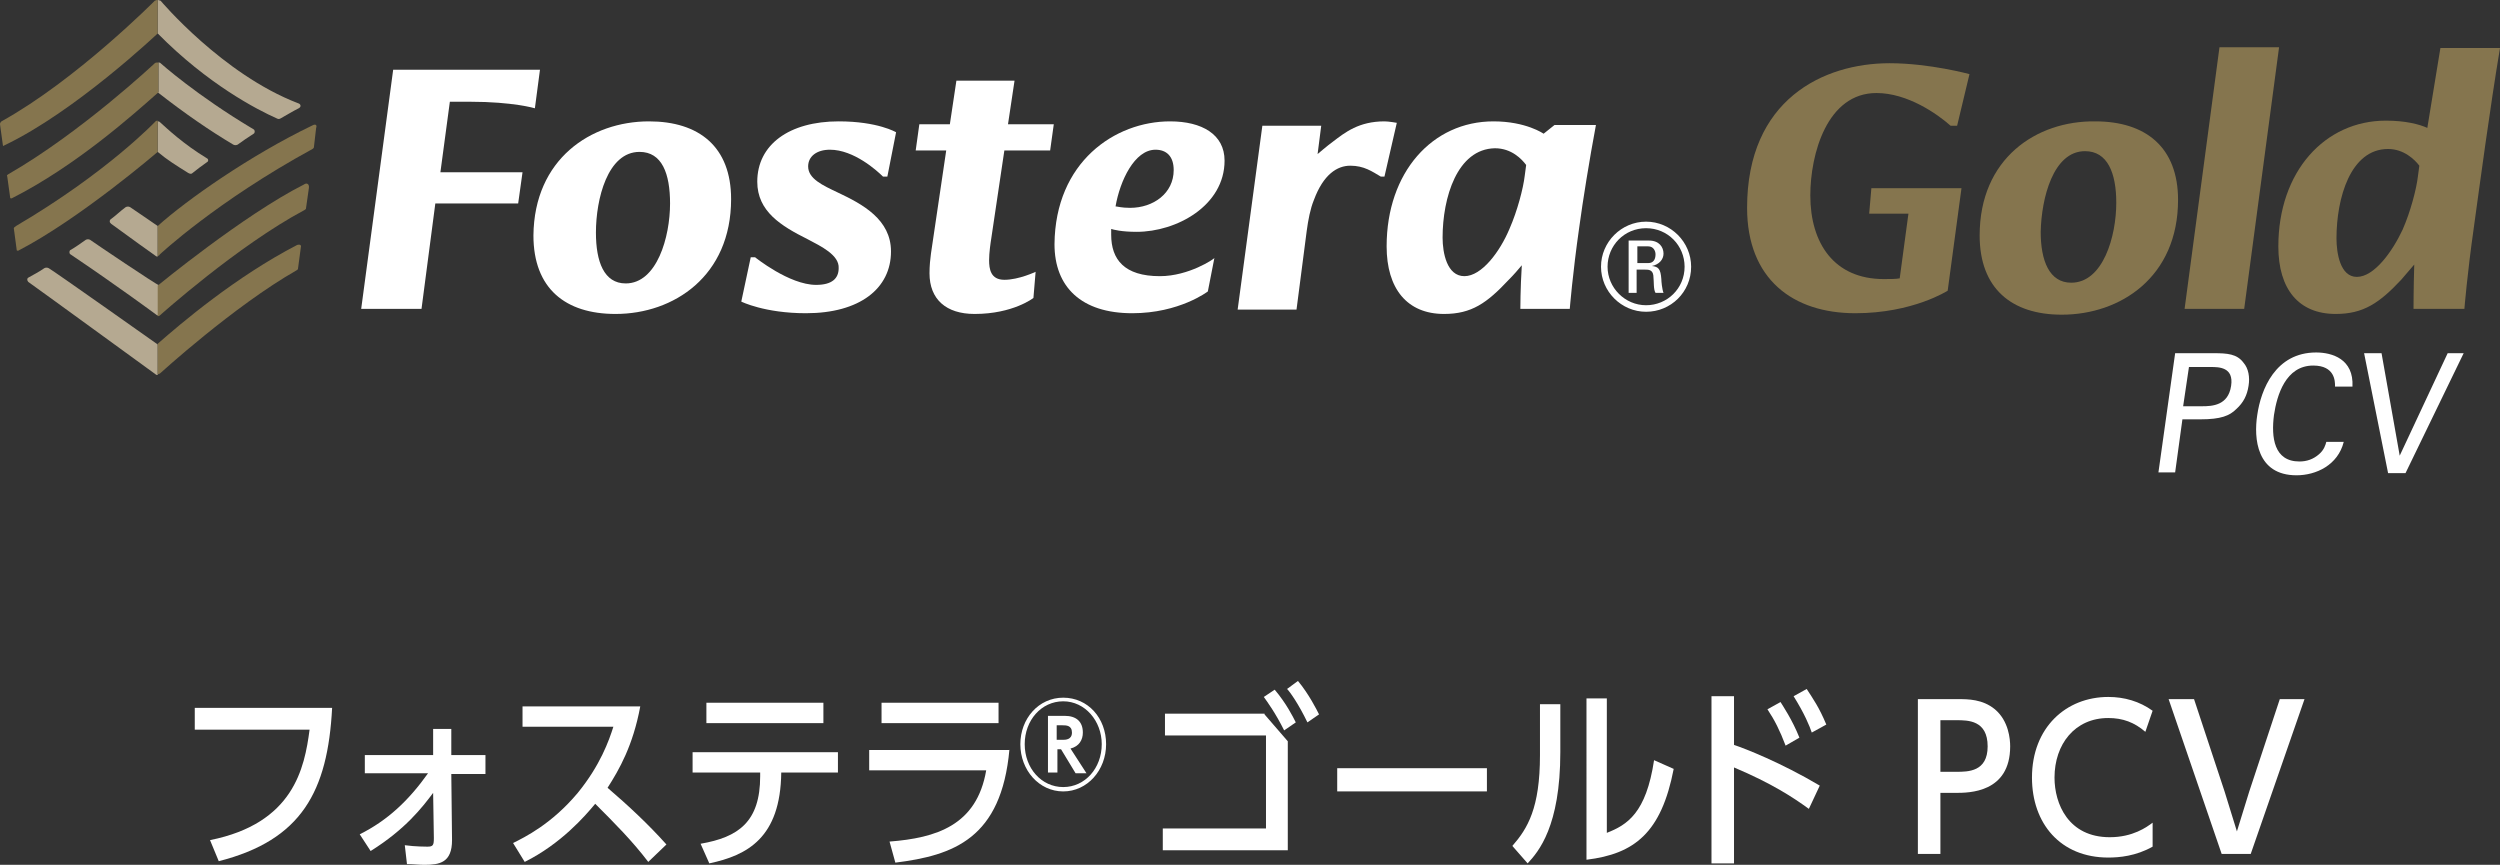 <?xml version="1.0" encoding="utf-8"?>
<!-- Generator: Adobe Illustrator 25.3.1, SVG Export Plug-In . SVG Version: 6.00 Build 0)  -->
<svg version="1.1" id="レイヤー_1" xmlns="http://www.w3.org/2000/svg" xmlns:xlink="http://www.w3.org/1999/xlink" x="0px"
	 y="0px" viewBox="0 0 344 119" style="enable-background:new 0 0 344 119;" xml:space="preserve">
<rect x="0" y="0" width="344" height="119" fill="#333333" stroke="none"/>
<style type="text/css">
	.st0{fill:#85754E;}
	.st1{fill:#B5A991;}
	.st2{fill:#FFFFFF;}
</style>
<g>
	<g>
		<g>
			<g>
				<path class="st0" d="M271,10.2c0,0-5.5-1.5-11-1.5c-9.1,0-19.6,5-19.6,19.9c0,9.8,6.3,14.5,14.9,14.5c7.9,0,12.7-3.1,12.7-3.1
					l1.9-14.1l-12.4,0l-0.3,3.5h5.4l-1.2,8.9c-0.5,0.1-1.4,0.1-2.2,0.1c-6.8,0-10.1-4.9-10.1-11.5c0-5.7,2.3-14.1,9.1-14.1
					c4.3,0,8.4,2.9,10.2,4.5h0.9L271,10.2z"/>
				<path class="st0" d="M305.4,6.5l-4.8,36h8.2l4.8-36H305.4z M286.9,20.8c3.1,0,4.3,3,4.3,7.1c0,4.6-1.8,11-6.2,11
					c-3,0-4.2-3-4.2-7C280.9,27.3,282.5,20.8,286.9,20.8 M272.4,32.4c0,7.3,4.4,10.9,11.3,10.9c8.1,0,16-5.2,16-15.8
					c0-7.2-4.4-10.8-11.4-10.8C280.2,16.6,272.4,21.8,272.4,32.4"/>
				<path class="st0" d="M324.3,38.1c-2.3,0-2.8-3.3-2.8-5.3c0-5.5,1.9-12.3,7.1-12.3c2.2,0,3.7,1.5,4.3,2.3l-0.2,1.5
					c-0.2,1.7-1,4.8-2.1,7.3C329.2,34.6,326.7,38.1,324.3,38.1 M313.5,33.9c0,5.9,2.8,9.3,7.9,9.3c3.8,0,6-1.5,9-4.7
					c0.7-0.8,1.3-1.5,1.8-2.1c-0.1,3.3-0.1,6.1-0.1,6.1h7c0,0,0.4-4.9,1.3-11.2c0.9-6.5,2.2-16.3,3.6-24.7h-8.2L334,17.6
					c-1.1-0.5-3-1-5.7-1C319.9,16.6,313.5,23.6,313.5,33.9"/>
				<path class="st1" d="M21.7,20.9c1.3,1.1,2.6,1.9,4.2,2.9c0.2,0.1,0.4,0.2,0.6,0c0.6-0.5,1.3-1,2-1.5c0.2-0.1,0.2-0.4,0-0.5
					c-3.3-2-5.5-4.1-6.5-5c-0.1-0.1-0.2-0.1-0.3-0.1V20.9z"/>
				<path class="st1" d="M21.7,12.7c3.7,2.9,7.2,5.3,10.4,7.2c0.2,0.1,0.4,0.1,0.6,0c0.7-0.5,1.4-1,2.2-1.5c0.2-0.1,0.2-0.5,0-0.6
					C27,13.1,22.1,8.7,22.1,8.7c-0.1-0.1-0.2-0.1-0.3-0.1V12.7z"/>
				<path class="st1" d="M21.7,31.1c0,0-2.6-1.8-3.8-2.6c-0.2-0.1-0.4-0.1-0.6,0c-0.7,0.5-1.4,1.2-2.1,1.7c-0.1,0.1-0.1,0.2-0.1,0.3
					c0,0.1,0.1,0.2,0.2,0.3c2.3,1.7,6.1,4.4,6.1,4.4c0.1,0.1,0.2,0.1,0.3,0.1V31.1z"/>
				<path class="st1" d="M6.7,36.9c-0.2-0.1-0.4-0.1-0.6,0c-0.7,0.5-1.5,0.9-2.2,1.3c-0.2,0.1-0.2,0.4,0,0.6
					c0.6,0.4,17.5,12.7,17.5,12.7c0.1,0.1,0.2,0.1,0.3,0.1v-4.2C21.7,47.4,7,37,6.7,36.9"/>
				<path class="st0" d="M42.9,17.3c-8.5,4.1-17.2,10.2-21.2,13.8v4.1c0.1,0,0.2,0,0.3-0.2c0,0,7.8-7.3,21-14.5
					c0.1-0.1,0.2-0.1,0.2-0.3l0.3-2.6C43.6,17.4,43.6,16.9,42.9,17.3"/>
				<path class="st1" d="M12.4,33c-0.2-0.1-0.4-0.1-0.6,0c-0.7,0.5-1.4,1-2.1,1.4c-0.2,0.1-0.2,0.5,0,0.6c6.4,4.3,11.8,8.3,11.8,8.3
					c0.1,0.1,0.2,0.1,0.3,0.1v-4.2C21.7,39.3,12.8,33.3,12.4,33"/>
				<path class="st0" d="M41.8,25.4c-8.3,4.2-20.1,13.9-20.1,13.9v4.2c0.1,0,0.2,0,0.3-0.1c0,0,10.7-9.6,19.9-14.5
					c0.1-0.1,0.2-0.1,0.2-0.2l0.4-2.8C42.6,25.3,42.2,25.1,41.8,25.4"/>
				<path class="st0" d="M40.9,33.7c-8.5,4.4-16,10.8-19.2,13.6v4.2c0,0,0.1,0,0.3-0.1c0,0,10.2-9.3,18.8-14.2
					c0.1-0.1,0.2-0.1,0.2-0.2l0.4-3C41.5,33.7,41.2,33.6,40.9,33.7"/>
				<path class="st0" d="M21.7,20.9v-4.3c-0.1,0-0.2,0-0.3,0.1c0,0-6.6,7-19.2,14.4c-0.1,0.1-0.3,0.2-0.3,0.3l0.4,3
					c0,0.1,0.1,0.1,0.2,0.1C11,30.1,21.7,20.9,21.7,20.9"/>
				<path class="st0" d="M21.7,8.6c-0.1,0-0.3,0-0.4,0.1c0,0-10.1,9.5-20.2,15.3C1,24.1,0.9,24.1,1,24.3l0.4,2.9
					c0,0.1,0.1,0.1,0.2,0.1c8.9-4.5,16.8-11.6,20.2-14.6V8.6z"/>
				<path class="st1" d="M41,14.2c-10.4-4-18.9-14.1-18.9-14.1C22,0.1,21.9,0,21.7,0v4.6c6.9,7,13.7,10.5,16.4,11.7
					c0.2,0.1,0.3,0.1,0.5,0c0.9-0.5,1.7-1,2.5-1.4C41.5,14.7,41.4,14.3,41,14.2"/>
				<path class="st0" d="M21.7,0c-0.1,0-0.2,0-0.4,0.1c0,0-10.8,10.9-21.1,16.6C0,16.9,0,17,0,17.1L0.4,20c0,0.1,0.1,0.1,0.2,0
					c9.7-4.6,21.1-15.4,21.1-15.4V0z"/>
				<g>
					<path class="st2" d="M54.1,9.6h20.2l-0.7,5.3c0,0-3-0.9-8.9-0.9h-2.8l-1.3,9.7h11.3L71.3,28H59.9L58,42.5h-8.3L54.1,9.6z"/>
					<path class="st2" d="M82,32c0,4,1.1,7,4.1,7c4.3,0,6.1-6.4,6.1-11c0-4.1-1.1-7.1-4.2-7.1C83.6,20.9,82,27.4,82,32 M89.3,16.7
						c6.9,0,11.3,3.5,11.3,10.7c0,10.6-7.9,15.8-15.9,15.8c-6.9,0-11.3-3.5-11.3-10.8C73.5,21.9,81.3,16.7,89.3,16.7"/>
					<path class="st2" d="M111.1,32.9c-3.6-1.8-6.9-3.8-6.9-7.9c0-5.1,4.4-8.3,11.2-8.3c5.4,0,7.9,1.5,7.9,1.5l-1.2,6.1h-0.6
						c-0.8-0.8-4-3.7-7.3-3.7c-1.8,0-3,0.9-3,2.3c0,1.7,2,2.6,4.1,3.6c3.4,1.6,7.3,3.7,7.3,8.1c0,5.1-4.3,8.5-11.7,8.5
						c-5.7,0-8.9-1.6-8.9-1.6l1.3-6.1h0.6c0,0,4.7,3.8,8.4,3.8c2.2,0,3.1-0.9,3.1-2.3C115.5,35.1,113,33.9,111.1,32.9"/>
					<path class="st2" d="M142.2,41c0,0-2.8,2.2-8.1,2.2c-3.9,0-6.2-2-6.2-5.6c0-1,0.1-2,0.2-2.7l2.1-14.2H126l0.5-3.6h4.2l0.9-6h8
						l-0.9,6h6.3l-0.5,3.6h-6.3l-1.8,12.1c-0.1,0.6-0.3,2-0.3,3c0,1.2,0.2,2.7,2.1,2.7c2,0,4.3-1.1,4.3-1.1L142.2,41z"/>
					<path class="st2" d="M155.5,28.6c3.2,0,6-2,6-5.2c0-1.9-1-2.8-2.5-2.8c-2.9,0-4.9,4.3-5.5,7.8
						C153.7,28.4,154.3,28.6,155.5,28.6 M161,16.7c4.4,0,7.5,1.8,7.5,5.4c0,6.2-6.6,9.8-12.1,9.8c-2.1,0-3.2-0.3-3.5-0.4
						c0,0.1,0,0.4,0,0.8c0,3.4,1.8,5.7,6.7,5.7c4,0,7.5-2.4,7.5-2.5l-0.9,4.6c0,0-3.9,3-10.4,3c-7,0-10.7-3.6-10.7-9.5
						C145.2,22.3,153.4,16.7,161,16.7"/>
					<path class="st2" d="M179.8,31.8l-1.4,10.8h-8.1l3.4-25.3h8.1l-0.5,3.9c0,0,1.4-1.2,2.1-1.7c1.7-1.3,3.6-2.8,7.1-2.8
						c0.6,0,1.7,0.2,1.7,0.2l-1.7,7.4h-0.5c-1.2-0.7-2.3-1.5-4.2-1.5c-1.8,0-3.7,1.2-5,4.7C180.3,28.7,180,30.3,179.8,31.8"/>
					<path class="st2" d="M207.7,31.5c1.1-2.5,1.9-5.6,2.1-7.3l0.2-1.5c-0.6-0.8-2-2.3-4.3-2.3c-5.2,0.1-7.2,6.8-7.2,12.3
						c0,2.1,0.6,5.3,3,5.3C203.9,38,206.4,34.6,207.7,31.5 M205.5,16.7c4.5,0,6.9,1.7,6.9,1.7l1.5-1.2h5.7
						c-0.9,4.8-1.8,10.4-2.3,14.1c-0.9,6.3-1.3,11.2-1.3,11.2h-6.8c0,0,0-2.8,0.2-6c-0.5,0.6-1.1,1.3-1.8,2c-3,3.2-5.1,4.7-8.9,4.7
						c-5.1,0-7.9-3.5-7.9-9.3C190.8,23.7,197.1,16.7,205.5,16.7"/>
					<g>
						<path class="st2" d="M232.7,36.7c0,3.5-2.8,6.2-6.2,6.2c-3.4,0-6.2-2.8-6.2-6.2c0-3.4,2.8-6.2,6.2-6.2
							C229.9,30.5,232.7,33.3,232.7,36.7z M221.2,36.7c0,2.9,2.4,5.3,5.3,5.3c2.9,0,5.3-2.3,5.3-5.3c0-2.9-2.3-5.3-5.3-5.3
							C223.5,31.4,221.2,33.8,221.2,36.7z M225.3,40.3h-1.2v-7.2h2.8c1.4,0,2,0.9,2,1.8c0,0.8-0.6,1.5-1.6,1.7v0
							c0.9,0.1,1.2,0.4,1.3,1.8c0,0.3,0.1,1.4,0.3,1.9h-1.1c-0.3-0.5-0.2-1.4-0.3-2.4c-0.1-0.8-0.7-0.8-1.1-0.8h-1.2V40.3z
							 M225.3,36.2h1.5c0.7,0,1-0.5,1-1.2c0-0.5-0.3-1.1-1-1.1h-1.5V36.2z"/>
					</g>
				</g>
			</g>
			<g>
				<path class="st2" d="M300.4,55.9h2.6c1.4,0,3.6-0.1,4-2.8c0.4-2.6-1.7-2.6-2.8-2.6h-3L300.4,55.9z M299.3,48.6h5.3
					c1.9,0,3.2,0.1,4.1,1.3c0.7,0.8,0.9,2,0.7,3.2c-0.2,1.3-0.7,2.3-1.7,3.2c-0.9,0.9-2.1,1.4-4.9,1.4h-2.5l-1,7.3H297L299.3,48.6z"
					/>
				<path class="st2" d="M321.3,53.1c0-0.6,0-2.8-3-2.8c-3.8,0-5,4.1-5.4,6.8c-0.4,3.1,0,6.4,3.5,6.4c1,0,1.9-0.3,2.7-1
					c0.7-0.6,0.9-1.3,1-1.7h2.4c-0.8,3.2-3.8,4.6-6.5,4.6c-5.5,0-5.9-5.1-5.4-8.3c0.5-3.5,2.5-8.6,8.1-8.6c2.2,0,5.2,0.9,5,4.7
					H321.3z"/>
				<polygon class="st2" points="331,65.1 328.6,65.1 325.3,48.6 327.7,48.6 330.2,62.7 336.8,48.6 339,48.6 				"/>
			</g>
		</g>
	</g>
	<g>
		<g>
			<path class="st2" d="M45.7,97.4c-0.6,11.5-4.2,18.2-15.6,21.1l-1.2-2.9c11.5-2.3,13-9.9,13.7-15.2H26.8v-3H45.7z"/>
			<path class="st2" d="M50.2,106.5v-2.6h9.4l0-3.6h2.5l0,3.6h4.7v2.6h-4.7l0.1,9.1c0,3.1-1.7,3.4-3.8,3.4c-0.8,0-1.6-0.1-2.4-0.1
				l-0.3-2.6c1.4,0.2,3,0.2,3.1,0.2c0.8,0,0.9-0.2,0.9-1.2l-0.1-6.2c-1.5,2-3.8,5-8.6,8l-1.5-2.3c3.8-1.9,6.7-4.6,9.4-8.4H50.2z"/>
			<path class="st2" d="M89.2,118.6c-2.2-2.9-4.7-5.4-7.3-8c-1.4,1.7-4.7,5.5-9.7,8l-1.6-2.6c1.6-0.8,5.3-2.6,8.9-6.9
				c3.1-3.8,4.3-7.2,4.9-9.1H71.9v-2.8h16.2c-1,5.4-2.9,8.7-4.5,11.2c2.8,2.4,5.6,5,8.1,7.8L89.2,118.6z"/>
			<path class="st2" d="M96.4,116.1c5.2-0.9,8.2-3,8.2-9.3v-0.5h-9.3v-2.8h20v2.8h-7.8c-0.1,9-4.7,11.4-9.9,12.5L96.4,116.1z
				 M113.3,96.7v2.8H97.2v-2.8H113.3z"/>
			<path class="st2" d="M138.9,103.1c-1.1,12.3-7.7,14.6-15.7,15.6l-0.8-2.9c6.4-0.5,12-2.2,13.3-9.8h-16.1v-2.8H138.9z M137.4,96.7
				v2.8h-16.1v-2.8H137.4z"/>
			<path class="st2" d="M152.2,102.4c0,3.6-2.6,6.5-5.9,6.5c-3.3,0-5.9-2.9-5.9-6.5c0-3.5,2.5-6.4,5.9-6.4S152.2,98.8,152.2,102.4z
				 M141,102.4c0,3.3,2.3,5.9,5.3,5.9c3,0,5.3-2.6,5.3-5.9c0-3.2-2.3-5.9-5.3-5.9C143.3,96.5,141,99.1,141,102.4z M145.5,103v3.3
				h-1.3v-7.8h2.3c1.6,0,2.5,0.8,2.5,2.3c0,1-0.5,1.9-1.7,2.2l2.2,3.4H148l-2-3.3H145.5z M145.5,101.8h0.7c0.4,0,1.3,0,1.3-1
				c0-1-0.8-1-1.3-1h-0.8V101.8z"/>
			<path class="st2" d="M174,98.3l3.2,3.7V117H160v-3h14.2v-12.8h-13.9v-3H174z M176.7,100.5c-1.2-2.4-2.3-3.9-2.8-4.6l1.5-1
				c1.6,1.9,2.5,3.7,2.9,4.5L176.7,100.5z M179.9,99.4c-1.2-2.5-2.4-4.2-2.8-4.6l1.5-1.1c1.5,1.8,2.6,4,2.9,4.6L179.9,99.4z"/>
			<path class="st2" d="M204.6,105.7v3.2H184v-3.2H204.6z"/>
			<path class="st2" d="M214.7,103.5c0,10.2-3,13.7-4.5,15.3l-2.1-2.4c2.1-2.4,3.8-5.2,3.8-12.5v-7h2.8V103.5z M230.3,105.8
				c-1.7,8.8-5.4,11.7-12,12.5V96.1h2.8v18.5c2.8-1.1,5.4-2.7,6.5-10L230.3,105.8z"/>
			<path class="st2" d="M248.9,111.3c-2.2-1.6-5.1-3.5-10.3-5.7v13.2h-3.1v-23h3.1v6.7c1.5,0.5,6.4,2.4,11.8,5.6L248.9,111.3z
				 M245.7,102.6c-0.8-2.1-1.5-3.5-2.5-5l1.8-1c0.3,0.5,1.6,2.4,2.6,4.9L245.7,102.6z M249.3,100.8c-0.3-0.9-1-2.6-2.5-5l1.8-1
				c0.9,1.4,1.7,2.5,2.7,4.9L249.3,100.8z"/>
			<path class="st2" d="M269.4,96.2c1.4,0,3.4,0,5.1,1.4c1.9,1.6,2.1,4.1,2.1,5.1c0,6.4-5.7,6.4-7.5,6.4H267v8.4h-3.1V96.2H269.4z
				 M269.2,106.2c1.6,0,4.3,0,4.3-3.5c0-3.6-2.7-3.6-4.3-3.6H267v7.1H269.2z"/>
			<path class="st2" d="M296.2,116.5c-2.3,1.3-4.6,1.5-6.1,1.5c-6.6,0-10.5-4.7-10.5-11c0-6.9,4.7-11.1,10.5-11.1
				c2.2,0,4.3,0.6,6.1,1.9l-1,2.9c-1.5-1.3-3.1-1.9-5.1-1.9c-4.6,0-7.4,3.6-7.4,8.2c0,3.6,1.9,8.2,7.6,8.2c3.2,0,5.1-1.4,5.9-2
				V116.5z"/>
			<path class="st2" d="M301.9,96.2l4.2,12.7l1.7,5.5l1.7-5.5l4.2-12.7h3.4l-7.4,21.3h-4l-7.3-21.3H301.9z"/>
		</g>
	</g>
</g>
</svg>
